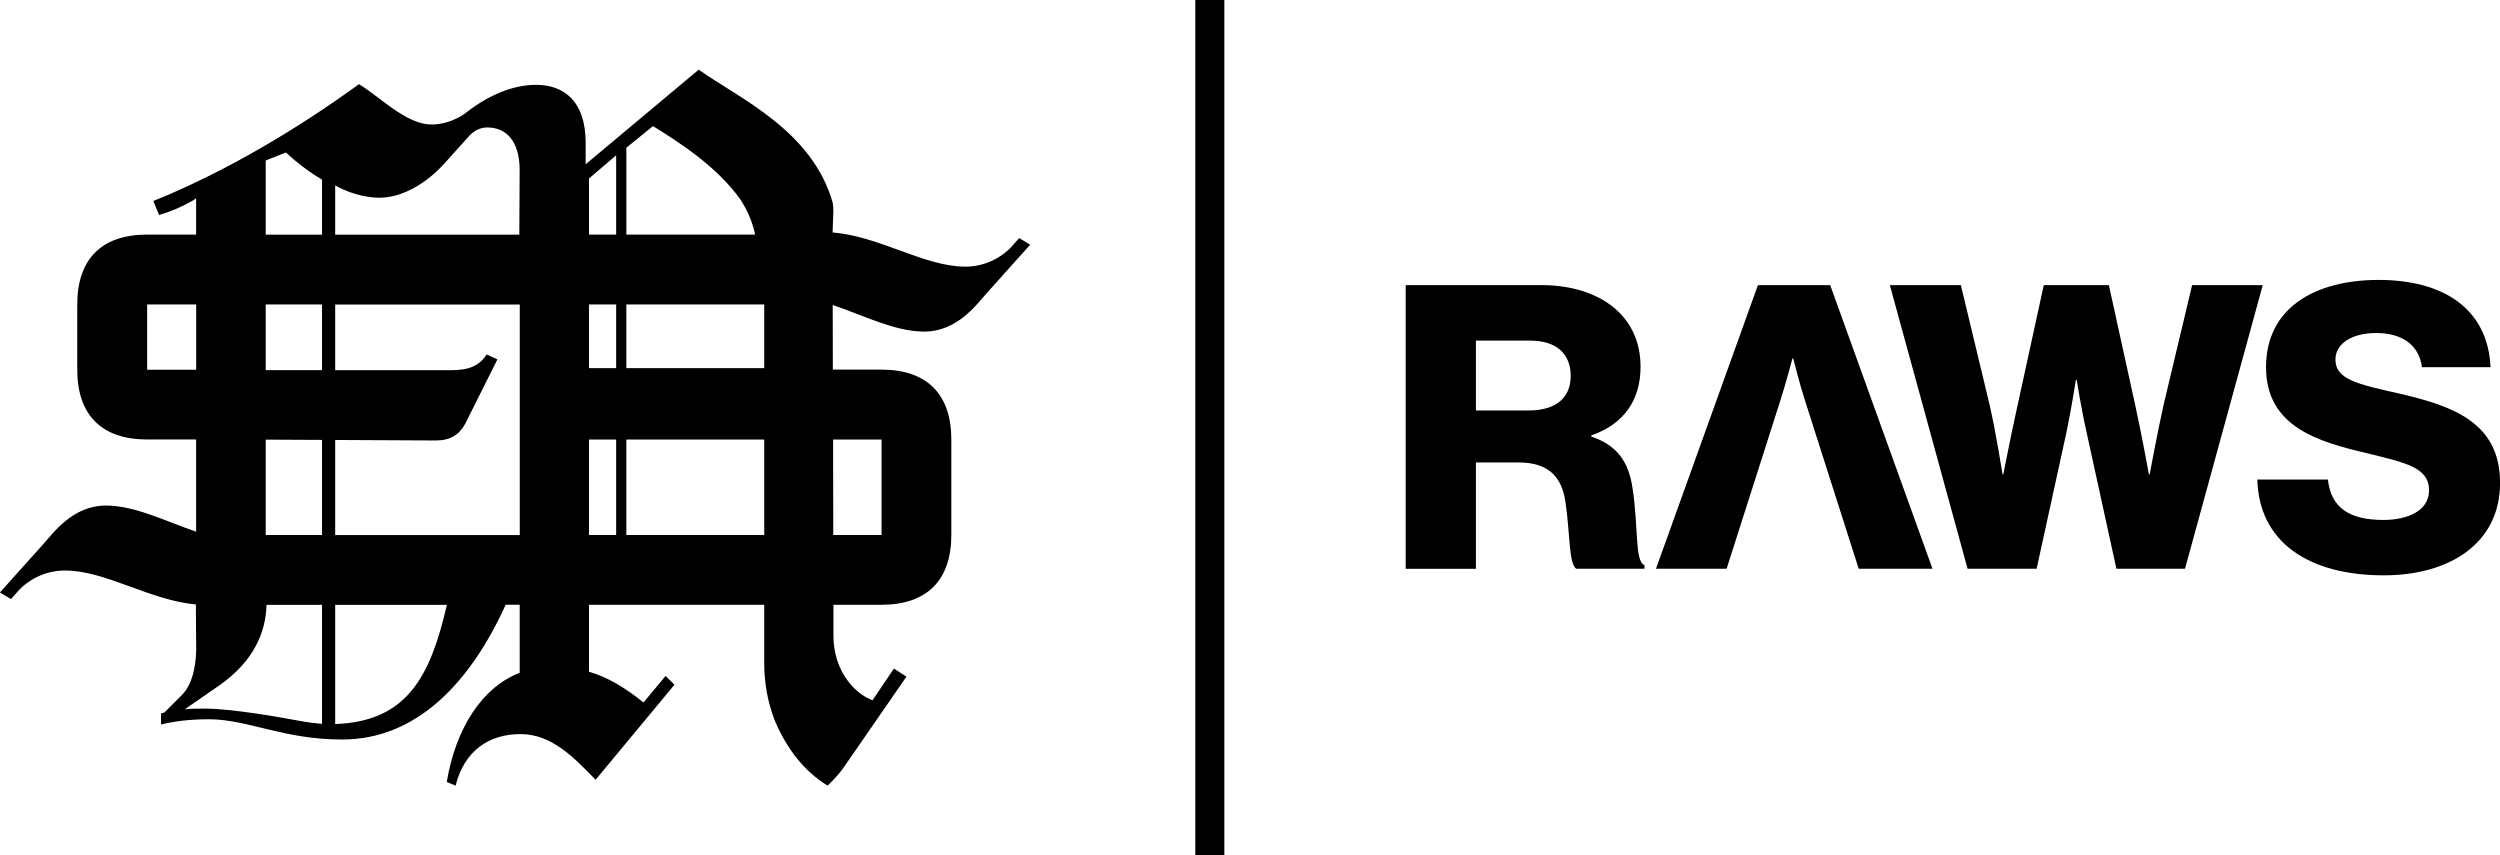 <svg viewBox="0 0 404.85 138.53" xmlns="http://www.w3.org/2000/svg" id="Layer_1"><defs><style>.cls-1{fill:#000;stroke-width:0px;}</style></defs><path d="M165.05,38.55l-1.31,1.48c-1.19,1.28-3.82,3.15-7.4,3.15-6.69,0-13.79-4.9-21.51-5.54l.12-3.33c.02-.53-.02-1.06-.12-1.57h0s0,0,0,0c-3.39-11.67-15.05-16.75-21.68-21.46l-18.31,15.32v-3.5c0-6.69-3.5-9.36-8.02-9.36-3.79,0-7.69,1.67-11.23,4.42,0,0-2.34,2-5.74,2-4.13,0-8.53-4.66-11.72-6.53-9.86,7.19-21.71,14.25-33.3,18.92l.93,2.26c1.87-.53,3.73-1.33,5.59-2.4l.41-.31v5.89h-7.94c-7.35,0-11.31,3.96-11.31,11.31v10.56c0,7.35,3.96,11.31,11.31,11.31h7.94v14.93c-4.98-1.69-9.89-4.23-14.59-4.23-5.49,0-8.59,4.53-10.38,6.49l-6.8,7.58,1.79,1.08,1.31-1.48c1.19-1.28,3.82-3.15,7.4-3.15,6.62,0,13.65,4.79,21.27,5.51v.03h-.04l.05,7.17c0,1.42-.22,5.36-2.3,7.44l-2.85,2.85c-.19.04-.36.1-.54.14v1.8c2.15-.54,4.72-.85,7.77-.85,6.24,0,12.04,3.28,21.56,3.28,12.15,0,20.83-9.36,26.48-21.83h2.27v11.02c-6.11,2.36-10.36,9.01-11.81,17.68l1.43.6c1.43-5.73,5.49-8.35,10.5-8.35s8.59,3.7,12.17,7.4l12.77-15.39-1.43-1.43-3.58,4.3c-2.88-2.29-5.59-4.03-8.83-4.98v-10.84h28.38v9.5c0,3.12.55,6.23,1.67,9.14.06.16.12.3.17.41,1.81,4.17,4.55,7.88,8.43,10.24.72-.72,1.91-1.91,2.62-2.98l10.14-14.67-2.03-1.31-3.46,5.13c-1.58-.6-2.84-1.66-3.87-2.96-1.66-2.11-2.46-4.76-2.46-7.44v-5.06s7.78,0,7.78,0c7.35,0,11.31-3.96,11.31-11.31v-15.46c0-7.35-3.96-11.31-11.31-11.31h-7.88l-.02-10.46c5.05,1.69,10.04,4.3,14.8,4.3,5.49,0,8.59-4.53,10.38-6.49l6.8-7.58-1.79-1.08ZM95.38,59.62v-10.31h4.4v10.31h-4.4ZM101.43,49.31h22.33v10.31h-22.33v-10.31ZM105.75,20.42c4.24,2.63,10.35,6.53,14.16,11.9.96,1.47,1.91,3.39,2.37,5.67h-20.85v-14.07l4.32-3.5ZM99.78,37.99h-4.4v-9.08l4.4-3.76v12.84ZM61.47,32.02c3.6,0,7.59-2.26,10.66-5.73l3.86-4.29c.74-.82,1.79-1.36,2.9-1.36,0,0,.01,0,.02,0,3.19,0,5.24,2.37,5.24,6.89l-.05,10.47h-29.82v-7.98c3.06,1.73,5.86,2,7.19,2ZM43.03,32.39v-6.4l3.26-1.3c1.73,1.6,3.6,3.06,5.86,4.4v8.91h-9.12v-5.61ZM43.03,71.2h.97l8.15.04v15.4h-9.12v-15.44ZM43.03,59.94v-10.63h9.12v10.63h-9.12ZM23.83,59.87v-10.56h7.94v10.56h-7.94ZM33.21,114.75c-1.09,0-2.19,0-3.28.11l5.69-3.94c5.43-3.83,7.43-8.49,7.54-12.97h8.99v19.26c-1.21-.08-2.41-.25-3.6-.47-3.36-.63-11.13-1.99-15.34-1.99ZM54.28,117.25v-19.3h18.09c-2.67,11.53-6.38,18.89-18.09,19.3ZM54.28,86.64v-15.39l15.98.08h.37c2.28,0,3.75-.94,4.69-2.68l5.23-10.45-1.74-.8c-1.61,2.55-4.15,2.55-6.57,2.55h-17.96v-10.63h29.89v37.33h-29.89ZM95.38,71.18h4.4v15.46h-4.4v-15.46ZM101.43,86.64v-15.46h22.33v15.46h-22.33ZM142.76,71.18v15.46h-7.82l-.03-15.46h7.85Z" class="cls-1"></path><path d="M227.64,46.17h21.97c9.12,0,16.06,4.69,16.06,13.23,0,5.33-2.63,9.25-7.97,11.11v.19c3.98,1.35,6.04,3.86,6.68,8.42.96,6.04.32,11.82,1.93,12.4v.58h-11.05c-1.22-.71-1.03-6.1-1.73-10.66-.58-4.24-2.76-6.55-7.65-6.55h-6.87v17.22h-11.37v-45.93ZM247.55,66.47c4.5,0,6.81-2.12,6.81-5.59s-2.18-5.72-6.55-5.72h-8.8v11.31h8.54Z" class="cls-1"></path><path d="M296.37,46.17h-11.69l-16.51,45.93h11.44l8.8-27.56c.77-2.38,1.86-6.49,1.86-6.49h.13s1.03,4.11,1.8,6.49l8.8,27.56h11.95l-16.57-45.93Z" class="cls-1"></path><path d="M306.04,46.17h11.5l4.63,19.27c1.03,4.43,2.12,11.37,2.12,11.37h.13s1.22-6.3,2.25-10.92l4.3-19.72h10.54l4.3,19.59c1.03,4.69,2.18,11.05,2.18,11.05h.13s1.28-6.94,2.31-11.5l4.56-19.14h11.44l-12.59,45.93h-11.11l-4.82-22.04c-.84-3.66-1.61-8.54-1.61-8.54h-.13s-.77,4.88-1.54,8.54l-4.82,22.04h-11.18l-12.59-45.93Z" class="cls-1"></path><path d="M365.54,77.65h11.44c.51,4.63,3.53,6.55,8.99,6.55,3.73,0,7.39-1.35,7.39-4.82,0-3.66-3.73-4.43-10.02-5.98-7.97-1.86-16.38-4.3-16.38-13.94s7.97-14.13,18.24-14.13,17.67,4.5,18.12,14.13h-11.11c-.45-3.53-3.15-5.53-7.39-5.53-3.98,0-6.62,1.73-6.62,4.3,0,3.21,3.53,3.98,10.41,5.52,8.54,1.99,16.25,4.63,16.25,14.45s-8.22,14.97-18.82,14.97c-12.21,0-20.24-5.4-20.49-15.55Z" class="cls-1"></path><rect height="138.53" width="4.7" x="193.57" class="cls-1"></rect></svg>